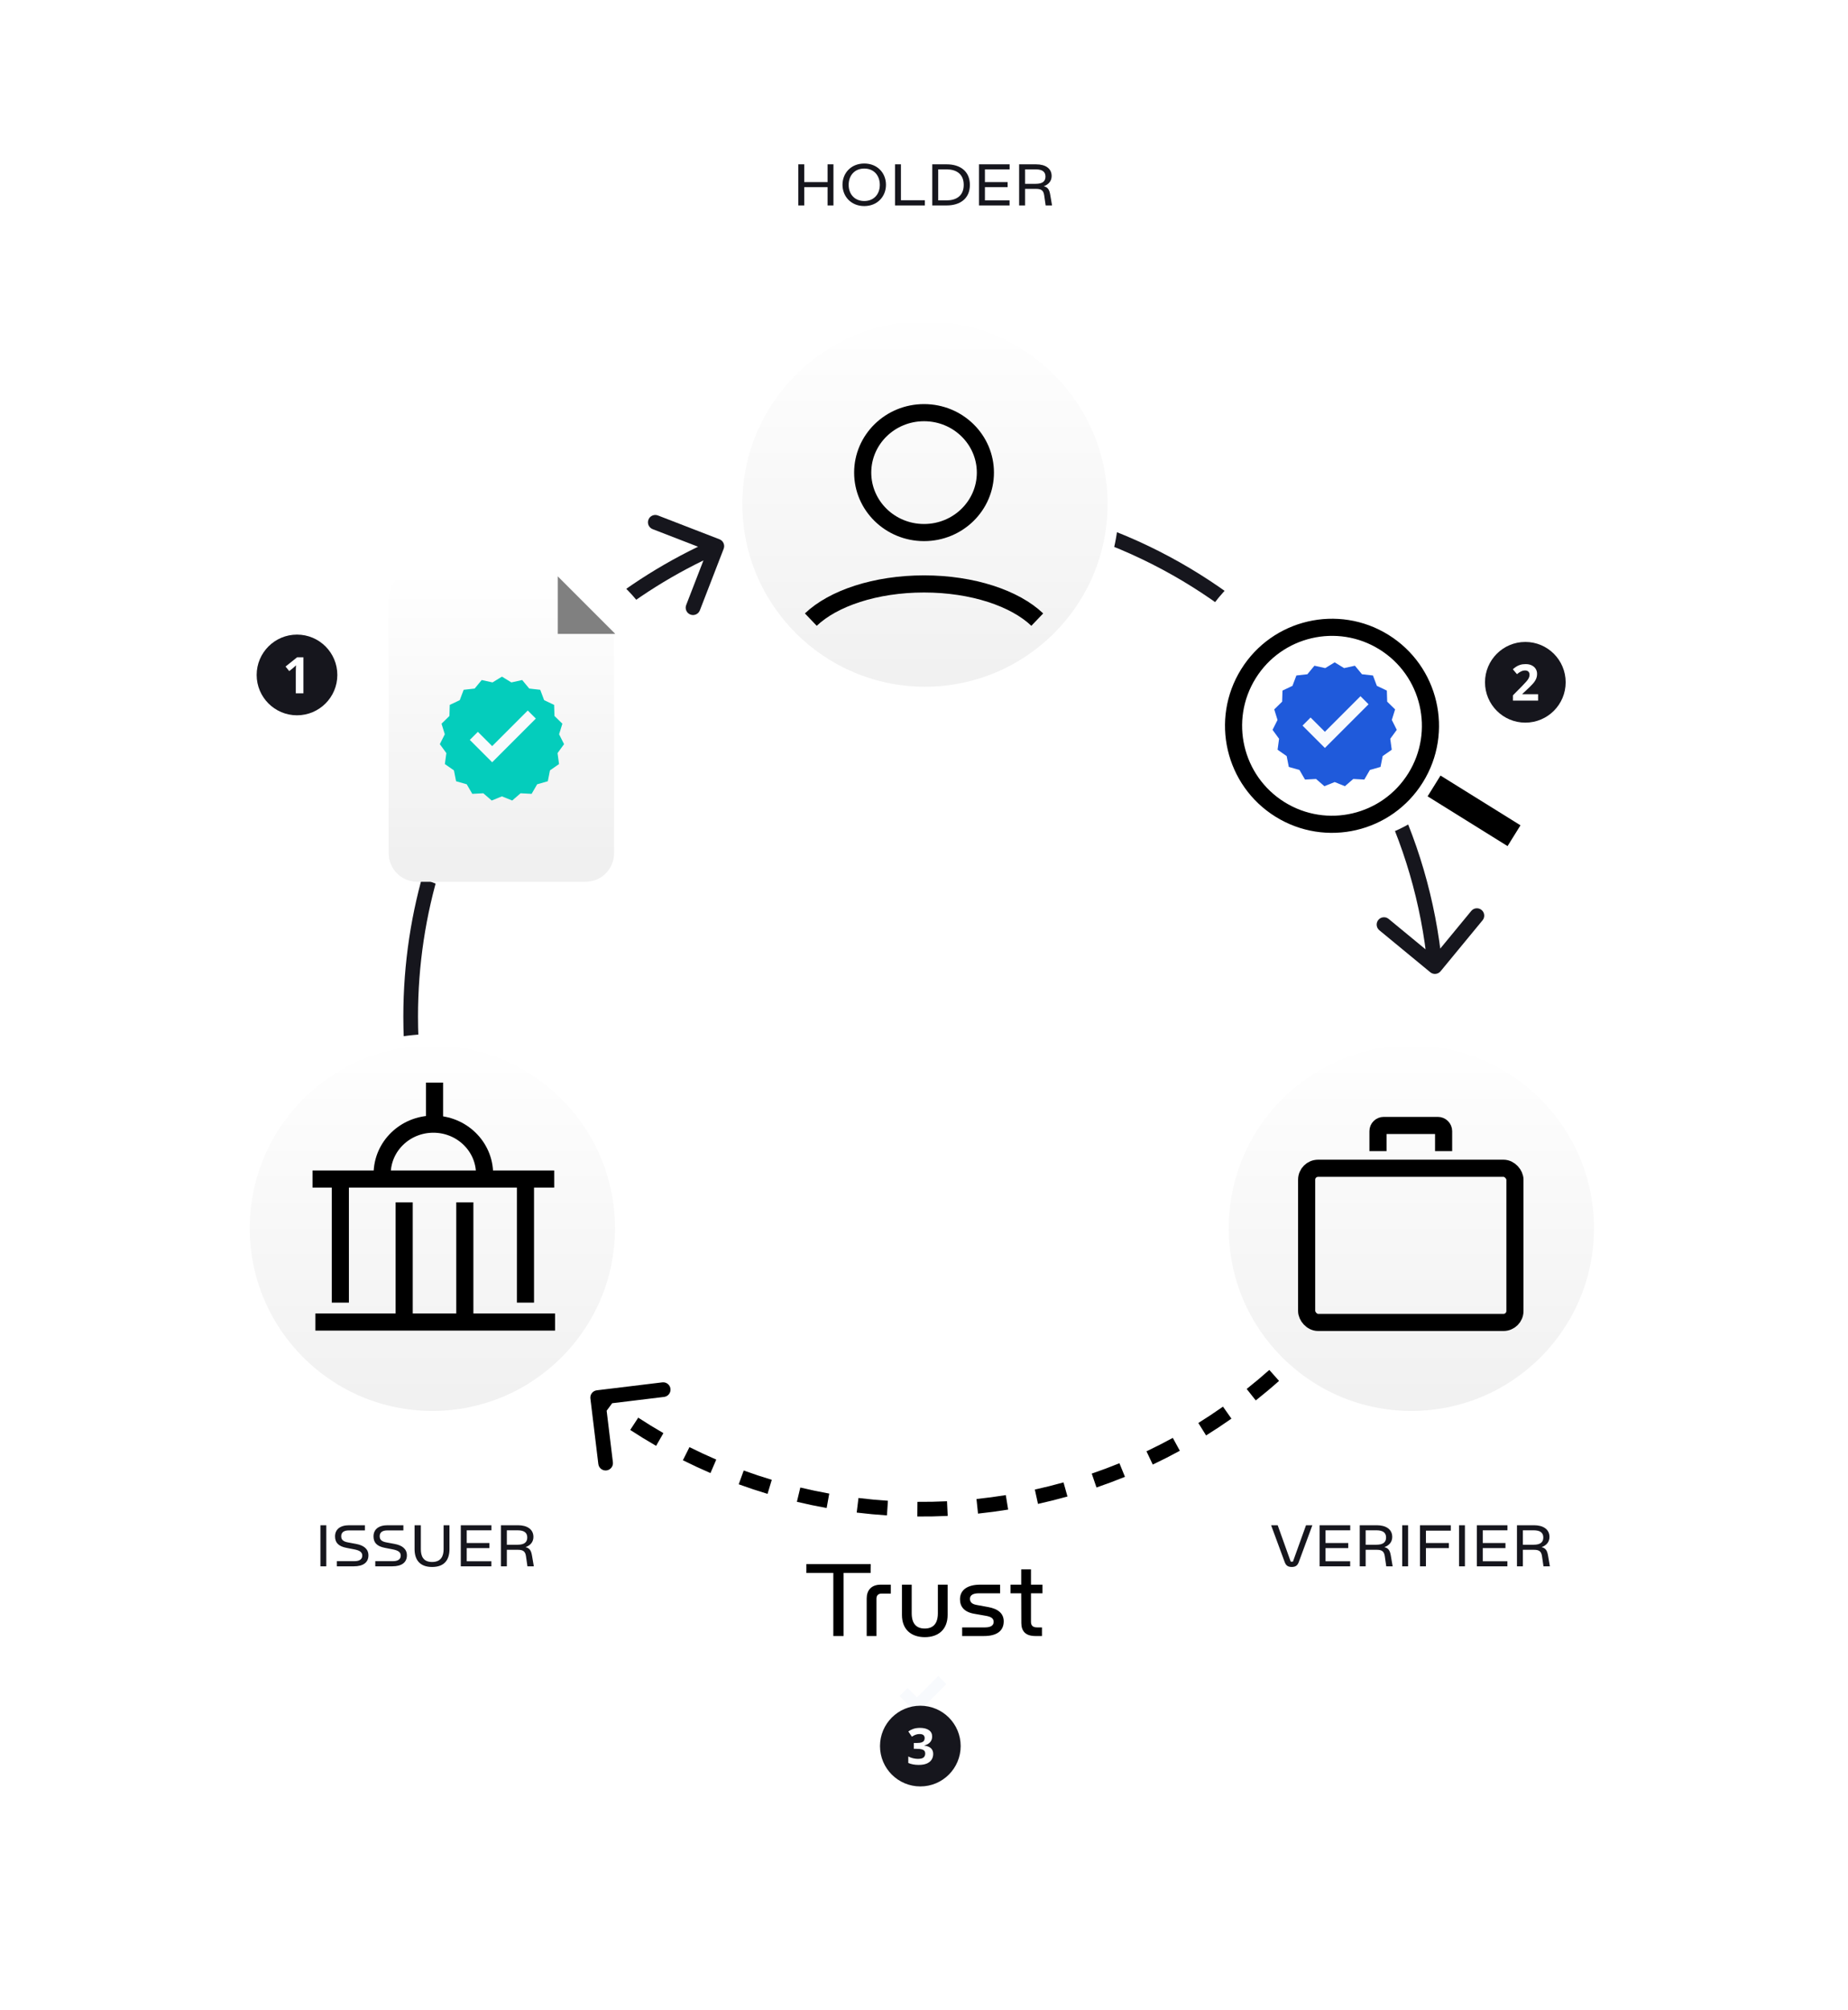 <svg width="504" height="548" viewBox="0 0 504 548" fill="none" xmlns="http://www.w3.org/2000/svg">
<rect width="504" height="548" fill="white"/>
<path d="M197.365 149.602C197.764 148.572 197.252 147.414 196.222 147.015L179.435 140.52C178.404 140.121 177.246 140.633 176.848 141.663C176.449 142.693 176.961 143.851 177.991 144.25L192.913 150.024L187.139 164.946C186.741 165.976 187.253 167.134 188.283 167.533C189.313 167.931 190.471 167.419 190.87 166.389L197.365 149.602ZM143.703 362.76C125.103 339.222 114 309.479 114 277.135H110C110 310.411 121.426 341.02 140.564 365.24L143.703 362.76ZM114 277.135C114 220.684 147.829 172.139 196.309 150.71L194.691 147.051C144.815 169.098 110 219.045 110 277.135H114Z" fill="#16161D"/>
<path d="M390.074 265.043C390.926 265.746 392.187 265.624 392.889 264.772L404.336 250.881C405.039 250.028 404.917 248.768 404.065 248.065C403.212 247.363 401.952 247.484 401.249 248.337L391.074 260.685L378.726 250.51C377.874 249.807 376.613 249.929 375.911 250.781C375.209 251.634 375.33 252.894 376.183 253.597L390.074 265.043ZM252 139C323.682 139 382.604 193.71 389.355 263.692L393.336 263.308C386.39 191.298 325.766 135 252 135V139Z" fill="#16161D"/>
<path d="M162.759 379.015C161.663 379.148 160.882 380.144 161.015 381.241L163.182 399.11C163.315 400.206 164.311 400.988 165.408 400.855C166.504 400.722 167.286 399.725 167.153 398.628L165.226 382.745L181.11 380.818C182.206 380.685 182.988 379.689 182.855 378.592C182.722 377.496 181.725 376.714 180.628 376.847L162.759 379.015ZM354.883 365.055C353.95 366.034 353.007 366.996 352.054 367.942L354.872 370.781C355.851 369.809 356.82 368.82 357.778 367.815L354.883 365.055ZM346.177 373.46C344.157 375.253 342.098 376.98 340.002 378.64L342.486 381.775C344.64 380.069 346.756 378.295 348.832 376.451L346.177 373.46ZM333.542 383.467C331.335 385.021 329.093 386.505 326.82 387.921L328.933 391.316C331.271 389.862 333.576 388.335 335.845 386.737L333.542 383.467ZM319.857 391.985C317.492 393.277 315.097 394.498 312.677 395.647L314.392 399.26C316.881 398.079 319.343 396.824 321.775 395.495L319.857 391.985ZM305.3 398.896C302.805 399.911 300.286 400.853 297.748 401.722L299.043 405.507C301.653 404.613 304.242 403.645 306.808 402.601L305.3 398.896ZM290.049 404.117C287.457 404.843 284.849 405.495 282.228 406.073L283.088 409.979C285.783 409.385 288.464 408.715 291.128 407.968L290.049 404.117ZM274.309 407.584C271.653 408.014 268.988 408.369 266.316 408.648L266.731 412.626C269.478 412.339 272.218 411.975 274.948 411.533L274.309 407.584ZM258.276 409.26C255.591 409.388 252.902 409.441 250.215 409.418L250.181 413.418C252.943 413.442 255.707 413.387 258.467 413.255L258.276 409.26ZM242.157 409.122C239.476 408.948 236.8 408.698 234.13 408.372L233.646 412.343C236.39 412.678 239.142 412.935 241.898 413.114L242.157 409.122ZM226.159 407.169C223.516 406.693 220.885 406.142 218.268 405.515L217.336 409.405C220.027 410.05 222.733 410.616 225.45 411.106L226.159 407.169ZM210.484 403.415C207.916 402.643 205.365 401.797 202.835 400.875L201.466 404.634C204.068 405.581 206.691 406.452 209.332 407.246L210.484 403.415ZM195.344 397.901C192.883 396.841 190.445 395.708 188.035 394.501L186.244 398.078C188.724 399.319 191.231 400.485 193.762 401.575L195.344 397.901ZM180.931 390.686C178.612 389.352 176.321 387.948 174.063 386.472L171.875 389.82C174.197 391.338 176.552 392.783 178.938 394.154L180.931 390.686ZM167.447 381.871C166.367 381.073 165.296 380.258 164.234 379.426L161.766 382.574C162.859 383.43 163.96 384.268 165.071 385.089L167.447 381.871Z" fill="black"/>
<circle cx="364" cy="189" r="41" fill="white"/>
<circle cx="136" cy="195" r="49" fill="white"/>
<path d="M217.721 56V44.8H219.337V49.648H225.705V44.8H227.305V56H225.705V51.024H219.337V56H217.721ZM235.708 56.176C232.156 56.176 229.772 53.6 229.772 50.368C229.772 47.136 232.156 44.576 235.708 44.576C239.26 44.576 241.628 47.136 241.628 50.368C241.628 53.6 239.26 56.176 235.708 56.176ZM231.452 50.368C231.436 52.896 233.052 54.8 235.708 54.8C238.364 54.8 239.964 52.896 239.948 50.368C239.932 47.856 238.364 45.952 235.708 45.952C233.052 45.952 231.468 47.856 231.452 50.368ZM244.095 56V44.8H245.711V54.592H252.239V56H244.095ZM254.258 56V44.8H258.226C261.73 44.8 264.514 46.576 264.514 50.4C264.514 54.224 261.73 56 258.226 56H254.258ZM258.194 54.624C260.562 54.624 262.834 53.568 262.834 50.4C262.834 47.232 260.562 46.176 258.194 46.176H255.874V54.624H258.194ZM267 56V44.8H275.352V46.176H268.616V49.648H274.808V51.024H268.616V54.624H275.336V56H267ZM277.944 56V44.8H282.584C285.128 44.8 286.808 45.92 286.808 47.984C286.808 49.328 286.008 50.288 284.664 50.768C285.912 51.072 286.216 51.872 286.44 53.184L286.92 56H285.176L284.776 53.232C284.568 51.776 283.832 51.488 282.488 51.488H279.56V56H277.944ZM282.504 50.112C284.28 50.112 285.128 49.456 285.128 48.144C285.128 46.832 284.28 46.176 282.504 46.176H279.56V50.112H282.504Z" fill="#16161D"/>
<path d="M227.271 446V428.808H219.907V426.4H237.463L237.435 428.808H230.071V446H227.271ZM239.031 435.808V446H236.371V435.752C236.371 433.652 237.519 432 240.207 432H242.951V434.436H240.403C239.535 434.436 239.031 434.94 239.031 435.808ZM248.645 439.784C248.645 442.612 249.905 443.956 252.201 443.956C254.497 443.956 255.785 442.612 255.785 439.784V432H258.445V440.232C258.445 444.264 255.869 446.308 252.229 446.308C248.561 446.308 245.985 444.264 245.985 440.232V432H248.645V439.784ZM272.763 434.352H266.939C265.455 434.352 264.531 434.828 264.531 435.836C264.531 436.732 265.063 437.292 266.295 437.516L269.515 438.104C272.147 438.58 273.743 439.812 273.743 441.996C273.743 444.628 271.811 446 268.367 446H262.403V443.648H268.675C270.187 443.648 270.999 443.116 270.999 442.136C270.999 441.1 270.131 440.708 268.843 440.484L265.651 439.924C262.935 439.448 261.815 437.964 261.815 435.976C261.815 433.456 263.831 432 267.331 432H272.763V434.352ZM278.544 442.444L278.516 434.352H275.604V432H278.516V427.828H281.176V432H284.312V434.352H281.176V442.108C281.176 443.144 281.68 443.648 282.828 443.648H284.172V446H282.352C279.664 446 278.544 444.628 278.544 442.444Z" fill="black"/>
<g filter="url(#filter0_d_157_3685)">
<circle cx="252.263" cy="128.838" r="51.361" fill="url(#paint0_linear_157_3685)" stroke="white" stroke-width="3.113"/>
<path d="M268.744 120.278C268.744 129.259 261.299 136.62 252.013 136.62C242.727 136.62 235.281 129.259 235.281 120.278C235.281 111.298 242.727 103.936 252.013 103.936C261.299 103.936 268.744 111.298 268.744 120.278Z" stroke="black" stroke-width="4.669"/>
<path d="M282.89 160.355C276.82 154.549 265.267 150.628 252.012 150.628C238.758 150.628 227.204 154.549 221.135 160.355" stroke="black" stroke-width="4.669"/>
</g>
<g filter="url(#filter1_d_157_3685)">
<circle cx="117.917" cy="326.267" r="51.361" fill="url(#paint1_linear_157_3685)" stroke="white" stroke-width="3.113"/>
<path d="M85.233 312.861H151.145" stroke="black" stroke-width="4.669"/>
<path d="M118.512 286.579L118.512 299.029" stroke="black" stroke-width="4.669"/>
<path d="M86.01 351.844H151.378" stroke="black" stroke-width="4.669"/>
<path d="M110.231 319.211L110.231 352.726" stroke="black" stroke-width="4.669"/>
<path d="M92.821 313.038L92.821 346.552" stroke="black" stroke-width="4.669"/>
<path d="M126.771 319.211L126.771 352.726" stroke="black" stroke-width="4.669"/>
<path d="M143.31 313.038L143.31 346.552" stroke="black" stroke-width="4.669"/>
<path d="M132.153 311.479C132.153 303.978 125.901 297.897 118.189 297.897C110.477 297.897 104.225 303.978 104.225 311.479" stroke="black" stroke-width="4.669"/>
</g>
<path d="M87.39 427V415.8H88.99V427H87.39ZM99.521 417.208H95.073C93.777 417.208 93.057 417.784 93.057 418.776C93.057 419.72 93.569 420.232 94.881 420.472L97.105 420.888C99.185 421.272 100.481 422.248 100.481 424.008C100.481 425.928 99.089 427 96.481 427H91.857V425.592H96.705C98.017 425.592 98.801 425.08 98.801 424.072C98.801 423.064 97.953 422.632 96.625 422.376L94.481 421.96C92.241 421.528 91.377 420.488 91.377 418.84C91.377 416.92 92.769 415.8 95.233 415.8H99.521V417.208ZM110.012 417.208H105.564C104.268 417.208 103.548 417.784 103.548 418.776C103.548 419.72 104.06 420.232 105.372 420.472L107.596 420.888C109.676 421.272 110.972 422.248 110.972 424.008C110.972 425.928 109.58 427 106.972 427H102.348V425.592H107.196C108.508 425.592 109.292 425.08 109.292 424.072C109.292 423.064 108.444 422.632 107.116 422.376L104.972 421.96C102.732 421.528 101.868 420.488 101.868 418.84C101.868 416.92 103.26 415.8 105.724 415.8H110.012V417.208ZM117.848 427.176C114.296 427.176 113.064 425 113.064 422.296V415.8H114.776V422.344C114.776 424.136 115.368 425.816 117.848 425.816C120.328 425.816 120.984 424.136 120.984 422.344V415.8H122.584V422.296C122.584 425 121.4 427.176 117.848 427.176ZM125.669 427V415.8H134.021V417.176H127.285V420.648H133.477V422.024H127.285V425.624H134.005V427H125.669ZM136.614 427V415.8H141.254C143.798 415.8 145.478 416.92 145.478 418.984C145.478 420.328 144.678 421.288 143.334 421.768C144.582 422.072 144.886 422.872 145.11 424.184L145.59 427H143.846L143.446 424.232C143.238 422.776 142.502 422.488 141.158 422.488H138.23V427H136.614ZM141.174 421.112C142.95 421.112 143.798 420.456 143.798 419.144C143.798 417.832 142.95 417.176 141.174 417.176H138.23V421.112H141.174Z" fill="#16161D"/>
<path d="M350.332 425.736L346.668 415.8H348.46L352.012 425.72H352.62L356.188 415.8H357.916L354.252 425.736C353.948 426.568 353.548 427.176 352.3 427.176C351.036 427.176 350.636 426.568 350.332 425.736ZM359.893 427V415.8H368.245V417.176H361.509V420.648H367.701V422.024H361.509V425.624H368.229V427H359.893ZM370.837 427V415.8H375.477C378.021 415.8 379.701 416.92 379.701 418.984C379.701 420.328 378.901 421.288 377.557 421.768C378.805 422.072 379.109 422.872 379.333 424.184L379.813 427H378.069L377.669 424.232C377.461 422.776 376.725 422.488 375.381 422.488H372.453V427H370.837ZM375.397 421.112C377.173 421.112 378.021 420.456 378.021 419.144C378.021 417.832 377.173 417.176 375.397 417.176H372.453V421.112H375.397ZM382.423 427V415.8H384.023V427H382.423ZM387.274 427V415.8H395.674V417.272H388.89V420.648H395.146V422.024H388.89V427H387.274ZM397.921 427V415.8H399.521V427H397.921ZM402.772 427V415.8H411.124V417.176H404.388V420.648H410.58V422.024H404.388V425.624H411.108V427H402.772ZM413.717 427V415.8H418.357C420.901 415.8 422.581 416.92 422.581 418.984C422.581 420.328 421.781 421.288 420.437 421.768C421.685 422.072 421.989 422.872 422.213 424.184L422.693 427H420.949L420.549 424.232C420.341 422.776 419.605 422.488 418.261 422.488H415.333V427H413.717ZM418.277 421.112C420.053 421.112 420.901 420.456 420.901 419.144C420.901 417.832 420.053 417.176 418.277 417.176H415.333V421.112H418.277Z" fill="#16161D"/>
<g filter="url(#filter2_d_157_3685)">
<circle cx="384.917" cy="326.267" r="51.361" fill="url(#paint2_linear_157_3685)" stroke="white" stroke-width="3.113"/>
<rect x="356.357" y="309.925" width="56.808" height="42.023" rx="3.113" stroke="black" stroke-width="4.669"/>
<path d="M393.711 305.256V299.808C393.711 298.949 393.014 298.252 392.154 298.252H377.368C376.509 298.252 375.812 298.949 375.812 299.808V305.256" stroke="black" stroke-width="4.669"/>
</g>
<path d="M257 458L250.08 464.92L246.424 461.264" stroke="#F8FAFD" stroke-width="3.113"/>
<g filter="url(#filter3_d_157_3685)">
<path fill-rule="evenodd" clip-rule="evenodd" d="M152.114 147H113.782C109.484 147 106 150.484 106 154.782V224.041C106 228.339 109.484 231.823 113.782 231.823H159.695C163.993 231.823 167.477 228.339 167.477 224.041V162.689H152.114V147Z" fill="url(#paint3_linear_157_3685)"/>
<g filter="url(#filter4_d_157_3685)">
<path d="M152.115 147V162.689H167.804L152.115 147Z" fill="#808080"/>
</g>
<path d="M136.895 175.902L139.469 177.476L142.415 176.823L144.339 179.147L147.336 179.487L148.401 182.31L151.127 183.604L151.217 186.62L153.375 188.729L152.481 191.611L153.837 194.306L152.056 196.742L152.463 199.731L149.988 201.457L149.402 204.416L146.501 205.244L144.986 207.853L141.973 207.695L139.693 209.67L136.895 208.542L134.097 209.67L131.816 207.695L128.804 207.853L127.288 205.244L124.387 204.416L123.801 201.457L121.327 199.731L121.733 196.742L119.953 194.306L121.308 191.611L120.415 188.729L122.572 186.62L122.663 183.604L125.388 182.31L126.453 179.487L129.451 179.147L131.375 176.823L134.321 177.476L136.895 175.902Z" fill="#04CDBC"/>
<path d="M145.037 186.235L134.228 197.044L129.228 192.045" stroke="#F8FAFD" stroke-width="3.113"/>
</g>
<g filter="url(#filter5_d_157_3685)">
<circle cx="363.274" cy="189.301" r="26.848" transform="rotate(-58.116 363.274 189.301)" fill="white" stroke="black" stroke-width="4.669"/>
<path d="M391.107 205.699L412.913 219.263" stroke="black" stroke-width="6.67"/>
<path d="M364 172L366.574 173.573L369.52 172.921L371.444 175.245L374.442 175.585L375.507 178.407L378.232 179.702L378.323 182.717L380.48 184.827L379.587 187.708L380.942 190.404L379.161 192.839L379.568 195.829L377.093 197.554L376.507 200.514L373.606 201.342L372.091 203.951L369.078 203.793L366.798 205.768L364 204.64L361.202 205.768L358.922 203.793L355.909 203.951L354.394 201.342L351.493 200.514L350.907 197.554L348.432 195.829L348.839 192.839L347.058 190.404L348.413 187.708L347.52 184.827L349.677 182.717L349.768 179.702L352.493 178.407L353.558 175.585L356.556 175.245L358.48 172.921L361.426 173.573L364 172Z" fill="#1F5ADB"/>
<path d="M372.142 182.333L361.333 193.142L356.333 188.143" stroke="#F8FAFD" stroke-width="3.113"/>
</g>
<circle cx="81" cy="184" r="11" fill="#16161D"/>
<path d="M82.746 189H80.671V183.32C80.671 183.163 80.673 182.971 80.678 182.743C80.682 182.51 80.689 182.273 80.698 182.031C80.707 181.785 80.716 181.563 80.725 181.366C80.675 181.425 80.575 181.525 80.423 181.668C80.275 181.807 80.136 181.933 80.006 182.044L78.878 182.951L77.878 181.702L81.04 179.184H82.746V189Z" fill="white"/>
<circle cx="251" cy="476" r="11" fill="#16161D"/>
<path d="M254.22 473.38C254.22 473.832 254.126 474.223 253.938 474.555C253.75 474.886 253.495 475.157 253.173 475.367C252.855 475.577 252.497 475.732 252.099 475.83V475.871C252.886 475.969 253.484 476.211 253.891 476.596C254.303 476.981 254.509 477.495 254.509 478.14C254.509 478.713 254.368 479.225 254.086 479.677C253.808 480.129 253.379 480.485 252.797 480.745C252.215 481.004 251.465 481.134 250.548 481.134C250.006 481.134 249.5 481.09 249.03 481C248.565 480.915 248.126 480.783 247.714 480.604V478.838C248.135 479.053 248.576 479.216 249.037 479.328C249.498 479.436 249.928 479.489 250.326 479.489C251.069 479.489 251.588 479.362 251.884 479.107C252.184 478.847 252.333 478.485 252.333 478.019C252.333 477.746 252.264 477.516 252.125 477.328C251.987 477.14 251.745 476.996 251.4 476.898C251.06 476.799 250.583 476.75 249.97 476.75H249.225V475.159H249.984C250.588 475.159 251.047 475.103 251.36 474.991C251.678 474.875 251.893 474.718 252.005 474.521C252.121 474.32 252.179 474.091 252.179 473.836C252.179 473.487 252.072 473.214 251.857 473.017C251.642 472.82 251.284 472.722 250.783 472.722C250.469 472.722 250.183 472.762 249.923 472.843C249.668 472.919 249.438 473.013 249.232 473.125C249.026 473.232 248.845 473.337 248.688 473.44L247.728 472.01C248.113 471.733 248.563 471.502 249.077 471.319C249.596 471.135 250.214 471.043 250.93 471.043C251.942 471.043 252.743 471.247 253.334 471.654C253.925 472.062 254.22 472.637 254.22 473.38Z" fill="white"/>
<circle cx="416" cy="186" r="11" fill="#16161D"/>
<path d="M419.478 191H412.616V189.557L415.08 187.066C415.577 186.555 415.975 186.13 416.275 185.79C416.58 185.445 416.799 185.132 416.933 184.85C417.072 184.568 417.141 184.266 417.141 183.944C417.141 183.554 417.032 183.263 416.812 183.071C416.598 182.874 416.309 182.776 415.946 182.776C415.566 182.776 415.197 182.863 414.839 183.037C414.48 183.212 414.107 183.46 413.717 183.783L412.589 182.447C412.871 182.205 413.169 181.977 413.482 181.762C413.8 181.547 414.167 181.375 414.583 181.245C415.004 181.11 415.508 181.043 416.094 181.043C416.739 181.043 417.291 181.16 417.752 181.392C418.218 181.625 418.576 181.943 418.827 182.346C419.077 182.744 419.203 183.196 419.203 183.702C419.203 184.244 419.095 184.738 418.88 185.186C418.665 185.633 418.352 186.076 417.94 186.515C417.533 186.954 417.041 187.439 416.463 187.972L415.201 189.16V189.254H419.478V191Z" fill="white"/>
<rect y="453" width="70" height="17" fill="url(#paint4_linear_157_3685)"/>
<rect x="501" y="470" width="70" height="17" transform="rotate(-180 501 470)" fill="url(#paint5_linear_157_3685)"/>
<defs>
<filter id="filter0_d_157_3685" x="172.887" y="58.023" width="158.752" height="158.752" filterUnits="userSpaceOnUse" color-interpolation-filters="sRGB">
<feFlood flood-opacity="0" result="BackgroundImageFix"/>
<feColorMatrix in="SourceAlpha" type="matrix" values="0 0 0 0 0 0 0 0 0 0 0 0 0 0 0 0 0 0 127 0" result="hardAlpha"/>
<feOffset dy="8.56"/>
<feGaussianBlur stdDeviation="13.229"/>
<feComposite in2="hardAlpha" operator="out"/>
<feColorMatrix type="matrix" values="0 0 0 0 0.275 0 0 0 0 0.275 0 0 0 0 0.275 0 0 0 0.2 0"/>
<feBlend mode="normal" in2="BackgroundImageFix" result="effect1_dropShadow_157_3685"/>
<feBlend mode="normal" in="SourceGraphic" in2="effect1_dropShadow_157_3685" result="shape"/>
</filter>
<filter id="filter1_d_157_3685" x="38.541" y="255.451" width="158.752" height="158.752" filterUnits="userSpaceOnUse" color-interpolation-filters="sRGB">
<feFlood flood-opacity="0" result="BackgroundImageFix"/>
<feColorMatrix in="SourceAlpha" type="matrix" values="0 0 0 0 0 0 0 0 0 0 0 0 0 0 0 0 0 0 127 0" result="hardAlpha"/>
<feOffset dy="8.56"/>
<feGaussianBlur stdDeviation="13.229"/>
<feComposite in2="hardAlpha" operator="out"/>
<feColorMatrix type="matrix" values="0 0 0 0 0.275 0 0 0 0 0.275 0 0 0 0 0.275 0 0 0 0.2 0"/>
<feBlend mode="normal" in2="BackgroundImageFix" result="effect1_dropShadow_157_3685"/>
<feBlend mode="normal" in="SourceGraphic" in2="effect1_dropShadow_157_3685" result="shape"/>
</filter>
<filter id="filter2_d_157_3685" x="305.541" y="255.451" width="158.752" height="158.752" filterUnits="userSpaceOnUse" color-interpolation-filters="sRGB">
<feFlood flood-opacity="0" result="BackgroundImageFix"/>
<feColorMatrix in="SourceAlpha" type="matrix" values="0 0 0 0 0 0 0 0 0 0 0 0 0 0 0 0 0 0 127 0" result="hardAlpha"/>
<feOffset dy="8.56"/>
<feGaussianBlur stdDeviation="13.229"/>
<feComposite in2="hardAlpha" operator="out"/>
<feColorMatrix type="matrix" values="0 0 0 0 0.275 0 0 0 0 0.275 0 0 0 0 0.275 0 0 0 0.2 0"/>
<feBlend mode="normal" in2="BackgroundImageFix" result="effect1_dropShadow_157_3685"/>
<feBlend mode="normal" in="SourceGraphic" in2="effect1_dropShadow_157_3685" result="shape"/>
</filter>
<filter id="filter3_d_157_3685" x="79.541" y="129.102" width="114.721" height="137.741" filterUnits="userSpaceOnUse" color-interpolation-filters="sRGB">
<feFlood flood-opacity="0" result="BackgroundImageFix"/>
<feColorMatrix in="SourceAlpha" type="matrix" values="0 0 0 0 0 0 0 0 0 0 0 0 0 0 0 0 0 0 127 0" result="hardAlpha"/>
<feOffset dy="8.56"/>
<feGaussianBlur stdDeviation="13.229"/>
<feComposite in2="hardAlpha" operator="out"/>
<feColorMatrix type="matrix" values="0 0 0 0 0.275 0 0 0 0 0.275 0 0 0 0 0.275 0 0 0 0.3 0"/>
<feBlend mode="normal" in2="BackgroundImageFix" result="effect1_dropShadow_157_3685"/>
<feBlend mode="normal" in="SourceGraphic" in2="effect1_dropShadow_157_3685" result="shape"/>
</filter>
<filter id="filter4_d_157_3685" x="147.445" y="143.887" width="25.028" height="25.028" filterUnits="userSpaceOnUse" color-interpolation-filters="sRGB">
<feFlood flood-opacity="0" result="BackgroundImageFix"/>
<feColorMatrix in="SourceAlpha" type="matrix" values="0 0 0 0 0 0 0 0 0 0 0 0 0 0 0 0 0 0 127 0" result="hardAlpha"/>
<feOffset dy="1.556"/>
<feGaussianBlur stdDeviation="2.335"/>
<feComposite in2="hardAlpha" operator="out"/>
<feColorMatrix type="matrix" values="0 0 0 0 0.867 0 0 0 0 0.867 0 0 0 0 0.867 0 0 0 1 0"/>
<feBlend mode="normal" in2="BackgroundImageFix" result="effect1_dropShadow_157_3685"/>
<feBlend mode="normal" in="SourceGraphic" in2="effect1_dropShadow_157_3685" result="shape"/>
</filter>
<filter id="filter5_d_157_3685" x="307.629" y="142.216" width="133.504" height="114.897" filterUnits="userSpaceOnUse" color-interpolation-filters="sRGB">
<feFlood flood-opacity="0" result="BackgroundImageFix"/>
<feColorMatrix in="SourceAlpha" type="matrix" values="0 0 0 0 0 0 0 0 0 0 0 0 0 0 0 0 0 0 127 0" result="hardAlpha"/>
<feOffset dy="8.56"/>
<feGaussianBlur stdDeviation="13.229"/>
<feComposite in2="hardAlpha" operator="out"/>
<feColorMatrix type="matrix" values="0 0 0 0 0.269 0 0 0 0 0.289 0 0 0 0 0.471 0 0 0 0.32 0"/>
<feBlend mode="normal" in2="BackgroundImageFix" result="effect1_dropShadow_157_3685"/>
<feBlend mode="normal" in="SourceGraphic" in2="effect1_dropShadow_157_3685" result="shape"/>
</filter>
<linearGradient id="paint0_linear_157_3685" x1="252.263" y1="75.921" x2="252.263" y2="181.756" gradientUnits="userSpaceOnUse">
<stop stop-color="white"/>
<stop offset="1" stop-color="#F0F0F0"/>
</linearGradient>
<linearGradient id="paint1_linear_157_3685" x1="117.917" y1="273.35" x2="117.917" y2="379.184" gradientUnits="userSpaceOnUse">
<stop stop-color="white"/>
<stop offset="1" stop-color="#F0F0F0"/>
</linearGradient>
<linearGradient id="paint2_linear_157_3685" x1="384.917" y1="273.35" x2="384.917" y2="379.184" gradientUnits="userSpaceOnUse">
<stop stop-color="white"/>
<stop offset="1" stop-color="#F0F0F0"/>
</linearGradient>
<linearGradient id="paint3_linear_157_3685" x1="136.739" y1="147" x2="136.739" y2="224.82" gradientUnits="userSpaceOnUse">
<stop stop-color="white"/>
<stop offset="1" stop-color="#F0F0F0"/>
</linearGradient>
<linearGradient id="paint4_linear_157_3685" x1="0" y1="461" x2="77.5" y2="461" gradientUnits="userSpaceOnUse">
<stop stop-color="white"/>
<stop offset="1" stop-color="white" stop-opacity="0"/>
</linearGradient>
<linearGradient id="paint5_linear_157_3685" x1="501" y1="478" x2="578.5" y2="478" gradientUnits="userSpaceOnUse">
<stop stop-color="white"/>
<stop offset="1" stop-color="white" stop-opacity="0"/>
</linearGradient>
</defs>
</svg>
